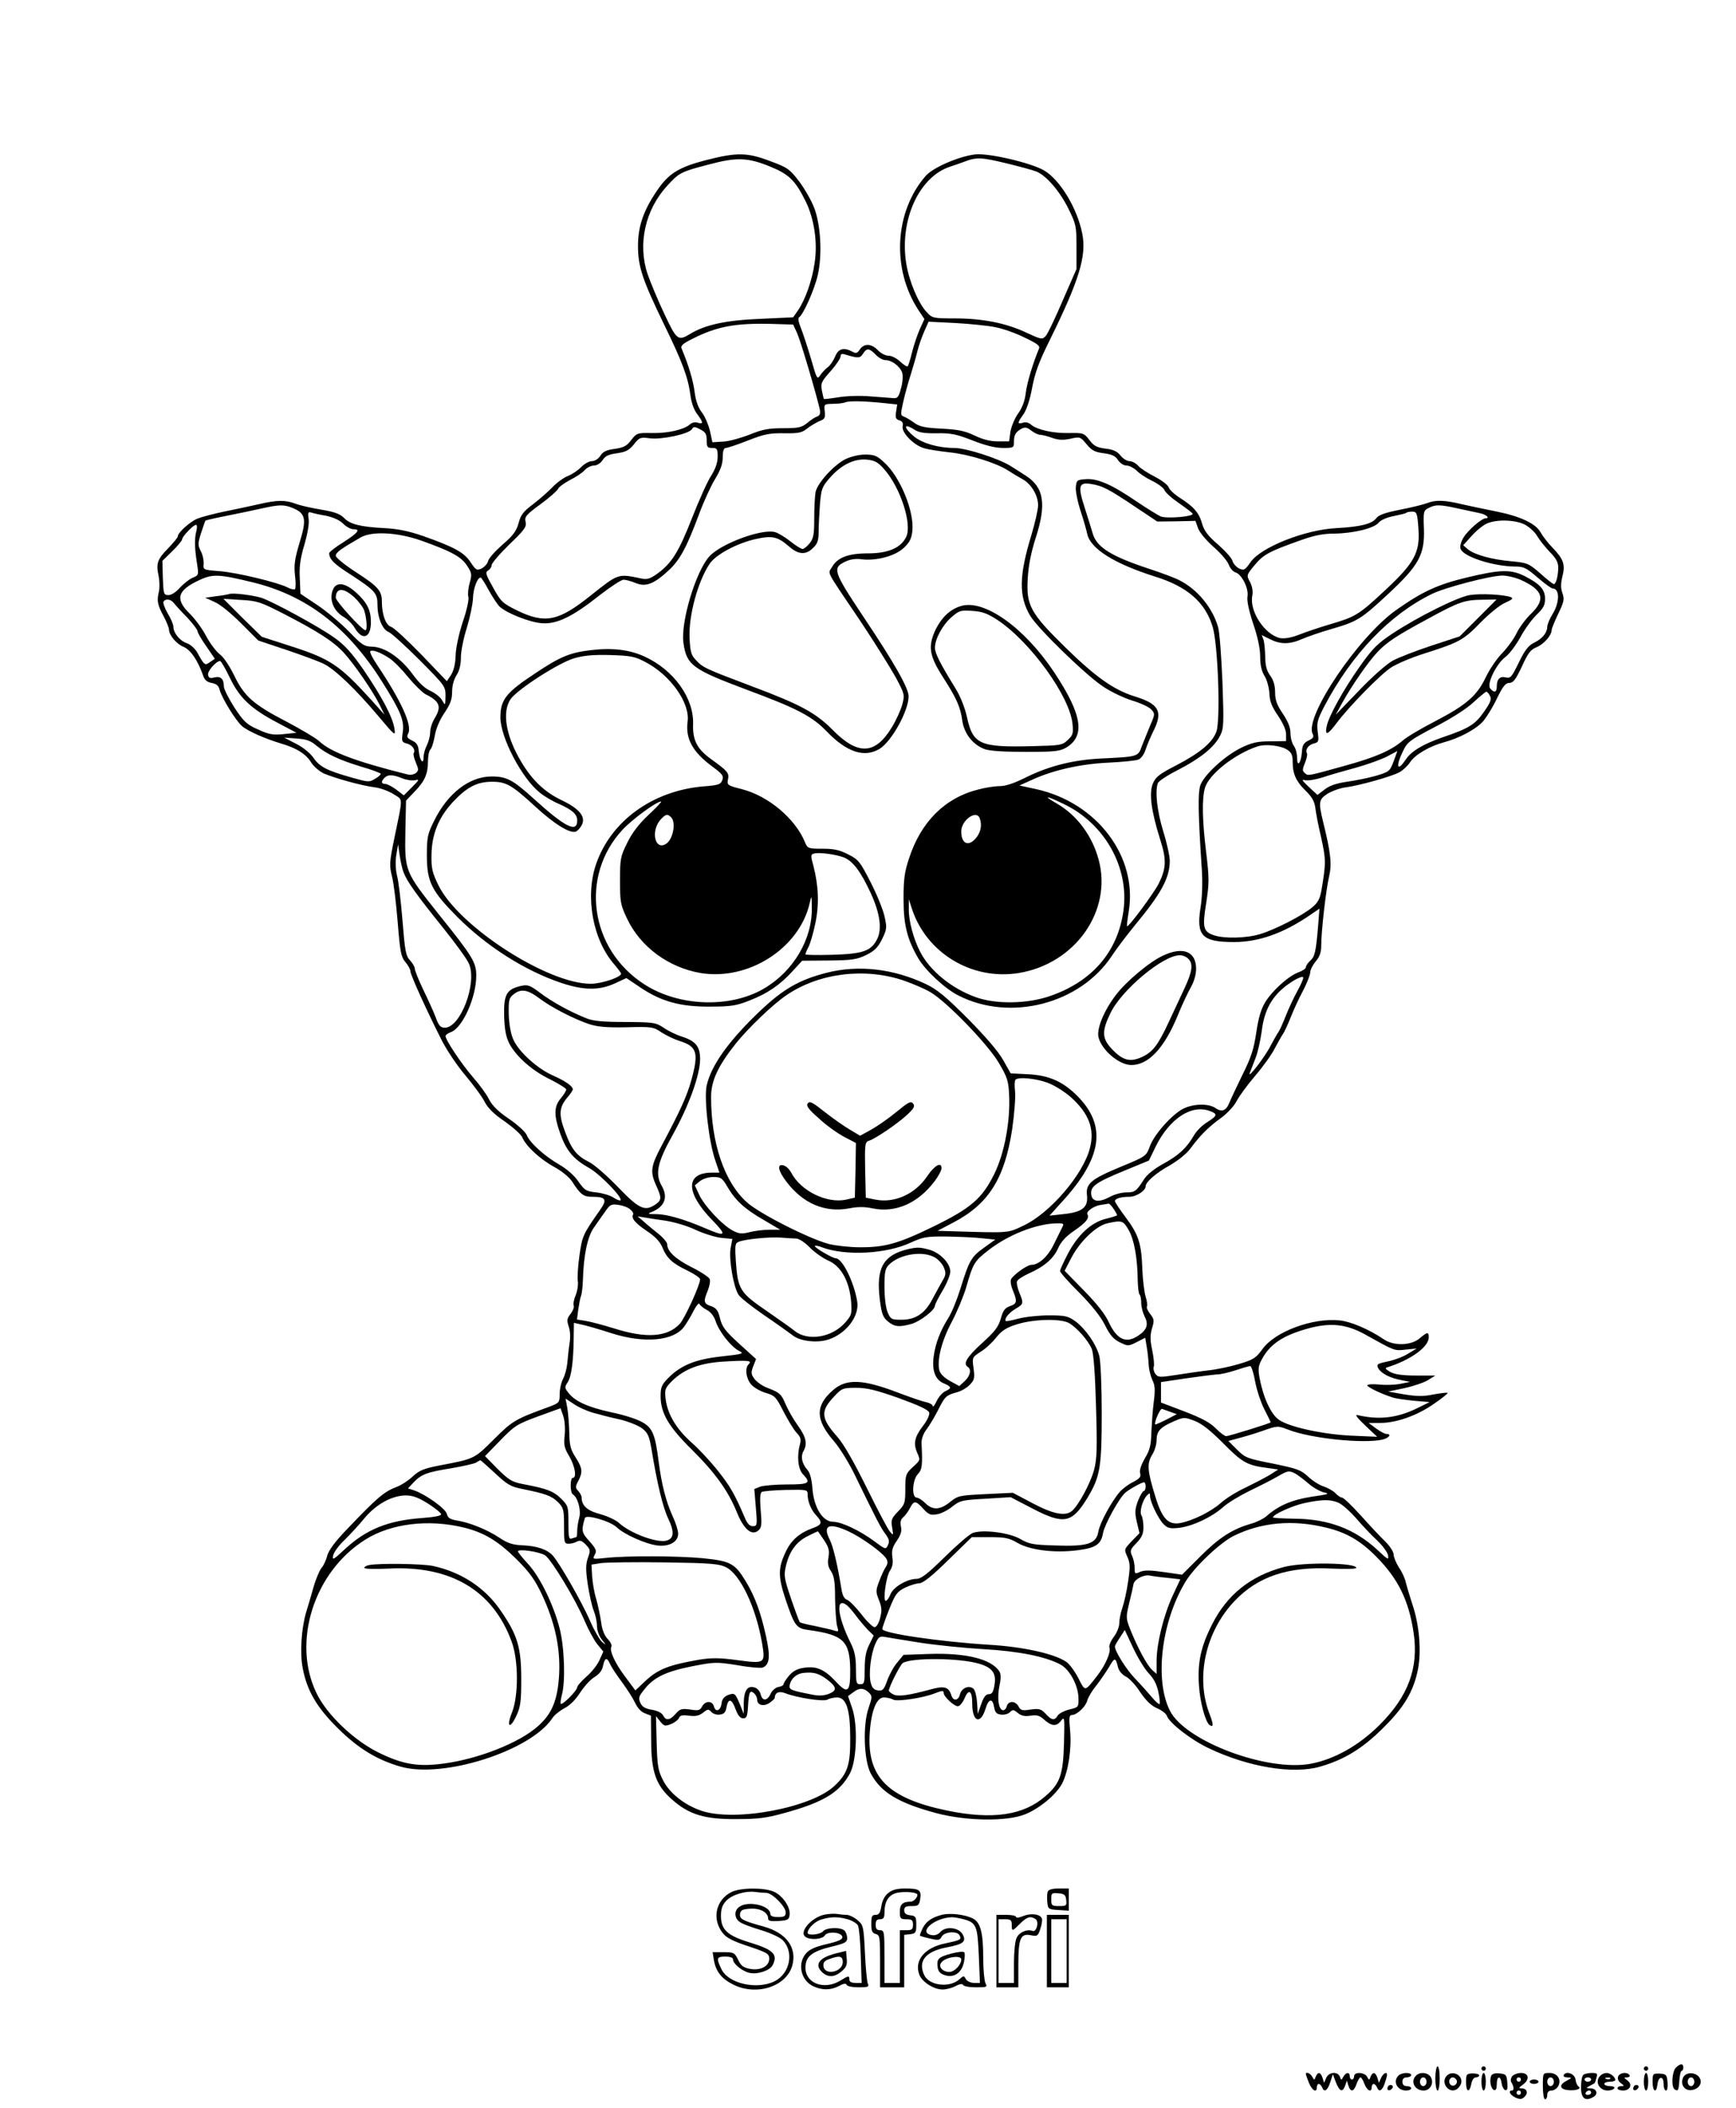 <?xml version="1.0" standalone="no"?>
<!DOCTYPE svg PUBLIC "-//W3C//DTD SVG 20010904//EN"
 "http://www.w3.org/TR/2001/REC-SVG-20010904/DTD/svg10.dtd">
<svg version="1.0" xmlns="http://www.w3.org/2000/svg"
 width="791pt" height="960pt" viewBox="0 0 791 960"
 preserveAspectRatio="xMidYMid meet">

<g transform="translate(0,960) scale(0.1,-0.1)"
fill="#000000" stroke="none">
<path d="M3218 8871 c-128 -33 -173 -62 -227 -143 -60 -89 -84 -160 -84 -248
0 -94 20 -154 120 -360 84 -172 108 -239 119 -320 4 -33 16 -67 31 -86 28 -38
29 -47 2 -39 -12 4 -27 1 -37 -9 -27 -23 -101 -40 -174 -38 -64 1 -67 0 -92
-32 -20 -27 -34 -34 -74 -40 -38 -5 -54 -12 -66 -31 -10 -15 -26 -25 -39 -25
-13 0 -34 -12 -48 -26 -13 -14 -40 -33 -60 -41 -21 -8 -52 -31 -71 -51 -19
-20 -59 -55 -89 -78 -44 -33 -56 -48 -66 -86 -10 -36 -24 -56 -73 -98 -33 -29
-63 -62 -66 -75 -3 -12 -16 -27 -30 -34 -22 -10 -26 -7 -50 29 -29 44 -74 69
-219 120 -65 22 -113 32 -175 35 -110 6 -156 18 -183 47 -17 17 -42 27 -102
37 -44 7 -97 19 -118 27 -48 18 -86 17 -167 -2 -36 -8 -105 -23 -155 -33 -49
-10 -106 -25 -126 -33 -35 -15 -89 -64 -89 -81 0 -5 -20 -29 -44 -54 -49 -50
-56 -69 -43 -127 4 -22 5 -53 1 -70 -10 -42 -7 -60 22 -113 13 -25 24 -52 24
-60 0 -25 34 -66 67 -79 32 -14 64 -61 88 -129 7 -22 18 -31 39 -35 22 -4 32
-12 37 -32 10 -37 72 -138 101 -164 26 -23 105 -58 182 -81 68 -20 111 -47
135 -87 12 -18 38 -40 58 -49 53 -22 168 -54 228 -62 28 -3 67 -18 89 -32 43
-28 43 -6 2 -204 -22 -107 -22 -121 -10 -170 8 -29 19 -123 26 -208 11 -136
15 -158 35 -182 13 -15 23 -34 23 -42 0 -16 75 -181 143 -315 23 -45 72 -118
109 -161 36 -43 76 -97 87 -120 15 -28 43 -56 91 -88 38 -27 74 -59 80 -73 17
-40 81 -99 145 -134 35 -19 69 -47 82 -67 38 -59 51 -69 91 -69 63 0 70 -12
36 -60 -79 -113 -81 -118 -94 -209 -7 -49 -10 -102 -7 -117 2 -15 -2 -43 -10
-62 -8 -19 -12 -40 -9 -48 3 -7 -4 -24 -14 -37 -17 -21 -18 -30 -9 -57 7 -19
9 -50 4 -78 -4 -26 -8 -65 -10 -88 -2 -23 -10 -55 -19 -72 -9 -17 -16 -49 -16
-71 0 -38 -2 -40 -47 -57 -156 -57 -167 -63 -253 -149 -92 -91 -87 -88 -255
-120 -65 -13 -86 -22 -115 -49 -19 -18 -51 -39 -70 -46 -60 -23 -88 -46 -231
-196 -52 -54 -80 -92 -88 -118 -5 -21 -17 -46 -26 -56 -8 -9 -25 -48 -36 -86
-11 -38 -26 -91 -35 -119 -21 -74 -28 -182 -15 -250 19 -103 64 -180 160 -275
93 -92 178 -144 286 -175 194 -56 594 72 692 221 9 14 34 34 55 45 24 12 51
39 72 72 19 29 48 60 65 70 20 12 34 29 38 48 8 40 18 44 32 13 6 -15 31 -52
54 -83 23 -31 50 -73 60 -94 11 -24 28 -43 45 -49 l28 -11 1 -111 c0 -143 21
-205 93 -269 78 -70 149 -92 295 -91 98 0 138 5 220 28 176 48 252 94 298 181
31 59 36 219 10 296 l-19 55 23 17 c28 22 48 21 71 0 17 -17 17 -20 -1 -73
-26 -76 -21 -236 10 -295 46 -87 125 -135 300 -182 136 -36 320 -39 404 -5 67
27 142 90 169 141 28 56 43 156 36 239 -6 58 -4 72 7 72 24 0 64 38 71 66 4
15 22 45 41 68 18 23 44 61 58 84 26 46 30 45 41 0 4 -16 18 -34 36 -43 16 -8
46 -40 66 -72 27 -39 50 -61 76 -72 21 -9 40 -24 44 -33 10 -33 108 -109 189
-148 181 -87 387 -121 510 -85 109 31 194 83 286 175 97 95 140 168 160 269
16 83 6 202 -25 293 -13 40 -27 87 -31 103 -3 17 -17 47 -31 67 -13 21 -24 47
-24 59 0 12 -17 38 -37 58 -21 20 -71 73 -112 119 -41 45 -79 82 -86 82 -6 0
-20 9 -30 20 -9 10 -34 24 -54 31 -20 6 -52 27 -71 45 -32 30 -49 36 -160 59
-117 23 -126 26 -164 64 l-39 39 44 12 c24 6 75 21 112 34 68 24 68 24 118 5
104 -40 340 -64 427 -45 31 7 45 26 19 26 -7 0 -28 11 -47 25 l-34 25 51 0
c74 0 167 32 245 86 38 26 67 49 64 51 -2 2 -31 -1 -64 -7 -47 -10 -76 -9
-133 0 l-74 13 76 16 c41 9 90 26 107 37 l32 20 -88 0 c-61 0 -96 5 -117 16
-21 12 -26 18 -15 21 108 34 190 93 190 137 0 26 -6 25 -42 -5 -39 -33 -118
-35 -163 -4 -66 45 -150 81 -201 86 -123 13 -295 -51 -352 -131 -29 -40 -41
-48 -105 -67 -40 -12 -101 -25 -137 -29 -36 -4 -103 -14 -149 -21 -77 -12 -84
-12 -97 5 -7 10 -10 24 -7 32 3 8 0 42 -7 75 -10 47 -10 68 -1 100 11 35 10
42 -8 65 -12 15 -18 30 -15 35 3 5 0 25 -6 44 -6 20 -13 75 -15 123 -4 118
-16 158 -75 237 -28 37 -50 71 -50 75 0 12 28 20 66 20 32 0 74 28 74 48 0 19
48 61 110 95 39 23 77 53 95 78 42 57 82 98 140 139 27 20 58 53 69 75 12 23
50 75 86 117 36 42 76 98 89 125 14 26 30 55 36 63 6 8 22 42 35 75 13 33 38
88 57 123 18 35 33 73 33 84 0 11 11 33 25 50 18 21 25 41 25 71 0 67 22 258
36 316 13 56 8 106 -28 251 -21 88 -19 99 20 125 21 13 60 27 87 30 63 9 203
48 241 68 16 9 38 29 49 46 22 34 89 73 152 90 75 20 152 62 183 99 16 20 45
67 62 104 26 53 38 68 55 68 18 0 29 15 57 74 28 62 40 78 68 89 33 14 68 54
68 78 0 7 14 40 30 74 26 54 29 66 19 94 -8 23 -8 43 0 76 14 54 5 79 -45 131
-21 21 -45 53 -54 69 -22 41 -93 74 -203 96 -51 10 -121 25 -157 33 -78 19
-119 20 -157 5 -15 -6 -71 -20 -123 -30 -70 -14 -99 -24 -110 -40 -20 -25 -71
-38 -180 -44 -144 -7 -345 -87 -392 -155 -25 -36 -30 -39 -52 -29 -13 7 -27
22 -30 34 -3 13 -33 46 -66 75 -45 39 -63 62 -72 93 -14 51 -37 78 -99 118
-27 17 -51 39 -54 50 -4 11 -32 32 -63 48 -31 16 -66 38 -76 50 -11 12 -28 21
-40 21 -11 0 -30 12 -41 26 -15 19 -33 27 -68 31 -39 5 -53 12 -73 39 -25 32
-28 33 -92 32 -73 -2 -147 15 -174 38 -10 10 -25 13 -37 9 -27 -8 -26 -1 2 38
14 20 30 66 40 122 13 69 32 120 82 220 132 268 167 381 146 482 -23 116 -102
245 -174 287 -61 35 -250 79 -312 73 -74 -8 -195 -60 -228 -99 -142 -164 -155
-425 -31 -612 l26 -39 -21 -46 c-11 -25 -27 -72 -35 -104 -8 -33 -17 -62 -20
-65 -4 -3 -19 7 -34 21 -16 15 -39 27 -53 27 -14 0 -36 11 -49 25 -29 31 -63
32 -82 4 -12 -18 -17 -20 -35 -10 -39 20 -63 14 -78 -23 -8 -19 -23 -41 -33
-48 -10 -7 -25 -23 -34 -36 -15 -22 -16 -19 -43 75 -16 54 -37 117 -46 140
-11 26 -14 45 -8 48 19 12 70 126 85 192 21 91 14 227 -16 306 -12 32 -43 86
-68 120 -44 57 -53 64 -132 93 -105 40 -152 41 -292 5z m292 -30 c84 -34 114
-63 160 -156 40 -80 56 -189 42 -281 -11 -79 -42 -167 -75 -216 l-23 -33 -149
-7 c-156 -6 -253 -27 -321 -69 -55 -33 -61 -28 -118 94 -29 61 -63 143 -76
181 -45 136 -10 292 91 401 54 59 62 63 189 96 127 34 178 32 280 -10z m1081
14 c57 -14 116 -30 131 -36 45 -18 107 -90 146 -169 35 -71 37 -79 37 -175 l0
-100 -63 -144 c-34 -80 -69 -153 -78 -162 -15 -16 -20 -15 -87 16 -93 44 -201
65 -327 65 -97 0 -102 1 -127 28 -39 41 -81 142 -94 223 -31 198 59 394 200
440 14 4 44 15 66 23 55 21 77 20 196 -9z m-56 -745 c33 -6 93 -27 133 -47 59
-28 72 -38 66 -51 -27 -65 -54 -153 -60 -200 -4 -37 -16 -69 -35 -95 -15 -21
-31 -59 -35 -83 l-6 -44 -52 0 c-34 0 -69 9 -106 27 -44 21 -75 27 -150 31
-77 4 -100 9 -125 27 -16 12 -38 25 -47 28 -15 5 -15 11 -2 69 8 35 23 90 34
123 10 33 24 80 30 105 6 25 20 65 31 90 l20 45 122 -6 c68 -4 150 -12 182
-19z m-903 -27 c16 -35 88 -279 103 -346 4 -21 1 -29 -12 -34 -10 -3 -31 -17
-46 -30 -25 -20 -40 -23 -109 -23 -65 0 -93 -5 -152 -29 -41 -16 -95 -31 -121
-32 l-49 -3 -11 51 c-7 29 -23 67 -37 85 -17 22 -28 53 -33 93 -6 50 -28 124
-59 197 -6 13 4 23 51 46 111 56 195 71 358 67 l99 -3 18 -39z m358 -98 c13
-14 33 -25 45 -25 28 0 64 -27 75 -55 5 -14 4 -41 -4 -71 -11 -43 -16 -49 -37
-47 -13 1 -60 5 -104 8 -45 4 -108 2 -144 -4 -36 -6 -66 -9 -67 -8 -1 1 -5 18
-9 38 -6 33 -3 41 39 88 25 28 46 59 46 68 0 11 6 14 23 8 57 -17 66 -17 79 4
17 27 29 26 58 -4z m42 -221 l56 -6 -5 -33 c-4 -27 -2 -34 15 -39 14 -5 18
-13 15 -27 -7 -27 49 -86 97 -100 19 -6 72 -14 117 -19 88 -9 213 -48 267 -83
18 -12 48 -30 65 -39 40 -22 71 -74 71 -119 0 -20 -14 -80 -30 -134 -57 -186
-59 -280 -6 -369 35 -59 259 -276 336 -325 35 -23 94 -51 131 -62 37 -11 75
-29 85 -40 17 -19 17 -22 -5 -72 -12 -29 -29 -71 -38 -94 -17 -49 -17 -49
-183 -57 -129 -6 -240 -34 -345 -86 -54 -27 -93 -40 -120 -40 -23 0 -68 -7
-100 -16 -150 -38 -259 -147 -313 -313 -21 -63 -25 -95 -25 -186 0 -118 17
-183 67 -269 33 -56 122 -139 184 -170 237 -120 554 -37 698 181 21 32 68 94
104 138 121 146 160 217 160 295 0 21 -13 81 -30 135 -28 92 -38 182 -24 219
3 9 46 37 94 61 102 53 163 103 189 154 17 33 18 52 11 246 -5 116 -13 228
-20 250 -26 89 -95 172 -177 213 -21 11 -83 34 -138 52 -170 56 -236 97 -255
157 -6 21 -23 75 -37 119 -33 101 -28 119 28 110 53 -8 82 -24 203 -105 l99
-66 87 1 87 2 12 -34 c7 -19 38 -56 71 -85 32 -28 63 -64 69 -81 6 -16 20 -32
31 -35 28 -8 61 -74 54 -110 -3 -18 6 -63 26 -123 21 -61 32 -115 32 -150 0
-38 6 -65 19 -87 12 -18 21 -54 23 -80 1 -37 11 -61 39 -102 23 -34 37 -65 37
-85 l0 -31 -73 -1 c-58 0 -83 -6 -131 -29 -76 -37 -171 -125 -187 -172 -11
-35 -10 -128 7 -382 4 -59 2 -126 -6 -176 -20 -127 8 -155 153 -155 112 0 225
40 345 122 l44 30 -6 -78 c-10 -119 -15 -140 -36 -159 -11 -10 -20 -23 -20
-30 0 -6 -15 -16 -34 -23 -46 -17 -121 -85 -153 -139 -18 -31 -30 -73 -39
-136 -11 -74 -23 -112 -63 -192 -27 -55 -54 -113 -60 -128 -14 -35 -34 -43
-63 -23 -31 22 -101 20 -147 -3 -52 -27 -133 -118 -152 -172 -16 -43 -17 -45
-129 -91 -140 -58 -164 -78 -157 -133 5 -54 -22 -75 -108 -84 l-63 -7 55 61
c186 202 207 348 72 484 -66 66 -129 94 -224 99 l-80 4 -35 62 c-22 39 -81
107 -160 187 -101 101 -138 132 -192 158 -148 70 -307 88 -452 51 -124 -32
-196 -73 -302 -173 -142 -135 -223 -247 -244 -340 -13 -59 10 -260 40 -344
l18 -53 -33 0 c-123 0 -122 -91 1 -217 68 -70 62 -77 -31 -37 -98 42 -174 64
-223 65 -41 0 -44 1 -22 10 59 24 75 67 45 119 -31 54 -20 106 49 230 74 132
126 275 126 347 0 58 -21 83 -85 103 -22 7 -58 24 -80 39 -38 25 -46 26 -175
27 -98 0 -146 4 -176 16 -72 28 -158 75 -212 116 -48 36 -57 39 -89 32 -65
-15 -78 -39 -76 -135 2 -63 8 -96 23 -126 31 -60 106 -126 188 -165 39 -20 72
-40 72 -46 0 -5 -11 -23 -25 -40 -32 -38 -32 -78 -1 -164 28 -76 59 -113 132
-154 49 -28 153 -135 141 -146 -3 -3 -18 3 -33 13 -15 10 -50 20 -78 23 -45 5
-52 9 -81 50 -18 27 -54 58 -86 76 -69 40 -135 100 -149 135 -6 15 -42 47 -81
74 -49 33 -76 60 -91 89 -11 23 -45 69 -75 103 -51 59 -123 167 -123 185 0 5
11 13 25 18 53 20 115 158 115 257 0 60 -16 87 -169 277 -156 196 -157 198
-154 376 l3 144 39 41 c46 47 61 80 61 139 0 23 5 47 11 53 7 7 15 34 20 62 5
31 21 70 43 103 28 41 36 63 36 98 0 28 8 56 20 75 13 20 20 47 20 81 0 28 12
88 27 135 14 46 27 107 28 134 1 44 20 95 35 95 3 0 20 -26 37 -58 18 -32 40
-66 50 -75 33 -30 137 -71 191 -75 68 -6 142 30 265 128 49 38 98 70 108 70
11 0 36 -7 55 -15 46 -19 83 -5 149 56 53 48 84 107 140 257 21 57 54 129 73
160 25 41 35 69 35 100 0 28 5 42 14 42 7 0 53 15 101 34 74 29 98 34 164 33
66 -1 81 2 105 21 15 12 41 27 56 34 25 9 28 15 25 44 -4 34 -3 34 37 35 22 0
48 3 57 7 18 7 84 6 180 -4z m-812 -169 c0 -31 3 -35 25 -35 22 0 25 -4 25
-40 0 -27 -10 -55 -30 -87 -17 -26 -55 -111 -86 -190 -61 -156 -93 -207 -157
-254 -33 -24 -48 -29 -72 -24 -111 23 -105 25 -235 -78 -146 -117 -207 -129
-336 -66 -64 32 -72 39 -107 103 -34 60 -37 70 -23 78 9 5 16 16 16 24 0 9 36
51 80 94 70 67 80 81 75 103 -6 23 1 32 68 81 41 30 77 62 80 70 3 8 28 26 54
40 26 13 57 33 67 45 11 12 30 21 42 21 14 0 30 10 40 25 12 19 28 26 66 31
40 6 54 13 76 40 25 32 30 34 73 28 54 -7 180 20 192 42 7 12 12 12 37 -1 25
-13 30 -22 30 -50z m947 48 c20 -13 46 -17 102 -16 64 1 89 -4 163 -33 58 -23
104 -34 138 -34 48 0 50 1 50 28 0 32 8 45 35 60 16 8 25 6 44 -9 13 -10 31
-19 40 -19 9 0 33 -6 55 -14 28 -10 50 -11 83 -4 44 10 46 9 74 -25 23 -28 38
-36 78 -41 37 -5 53 -12 65 -31 10 -15 26 -25 39 -25 13 0 33 -11 46 -23 12
-13 44 -34 71 -47 27 -13 52 -32 56 -42 3 -10 32 -36 64 -58 32 -22 61 -44 64
-49 8 -13 -115 -24 -145 -13 -13 6 -62 36 -108 67 -114 78 -180 107 -233 103
-41 -3 -43 -5 -46 -36 -2 -18 8 -67 22 -110 14 -42 27 -89 30 -104 15 -67 123
-135 310 -194 145 -45 227 -116 261 -227 25 -79 37 -429 17 -480 -19 -50 -76
-97 -184 -153 -76 -39 -92 -52 -105 -82 -18 -44 -8 -124 33 -254 30 -93 28
-132 -6 -201 -22 -44 -139 -202 -145 -195 -1 2 2 32 8 67 41 250 -144 495
-420 557 l-78 17 60 27 c94 43 218 71 345 77 63 3 125 9 137 14 12 5 26 23 33
46 7 21 23 59 36 85 44 88 25 123 -87 157 -95 30 -177 88 -316 224 -159 156
-178 191 -170 315 3 57 16 120 36 182 50 155 38 232 -47 285 -17 11 -48 31
-69 44 -56 34 -201 81 -255 81 -72 0 -144 21 -183 52 -50 42 -49 64 2 31z
m-2832 -357 c58 -24 63 -51 30 -157 -22 -74 -26 -101 -21 -148 4 -31 4 -60 0
-64 -4 -3 -19 0 -34 8 -45 23 -231 68 -310 74 -74 6 -75 6 -72 33 1 15 -4 41
-13 58 -14 27 -14 35 1 82 10 29 18 55 20 57 2 2 45 12 96 22 51 10 122 25
158 33 85 19 104 19 145 2z m5310 -2 c39 -8 82 -18 98 -21 27 -5 48 -23 27
-23 -18 0 -80 -53 -101 -87 -12 -19 -18 -41 -14 -52 11 -36 151 -81 251 -81
37 0 50 -7 100 -50 31 -27 63 -50 69 -50 32 0 32 -63 0 -115 -14 -22 -25 -49
-25 -60 -1 -28 -23 -54 -62 -73 -25 -13 -41 -34 -68 -90 -32 -65 -37 -72 -59
-67 -27 7 -41 -8 -41 -42 0 -26 -12 -30 -30 -8 -17 20 28 112 69 143 17 12 47
52 68 89 20 38 54 84 75 104 30 29 38 43 38 72 0 42 -22 67 -92 103 -63 32
-111 31 -265 -6 -133 -32 -202 -64 -320 -147 -174 -122 -421 -489 -382 -565 7
-13 3 -20 -18 -30 -23 -11 -29 -21 -31 -53 -4 -52 -22 -71 -22 -25 0 19 -7 44
-15 54 -8 11 -15 37 -15 57 0 26 -11 53 -35 89 -27 40 -35 62 -35 97 0 30 -7
55 -22 76 -17 23 -23 47 -23 87 -1 30 -4 65 -8 77 l-8 21 38 -19 c48 -24 89
-24 146 1 25 11 84 31 132 45 120 35 135 44 259 159 141 131 168 180 164 298
-3 79 -2 83 22 95 32 16 49 16 135 -3z m-5158 -33 c32 -7 61 -20 77 -36 14
-14 34 -25 46 -25 34 0 23 -15 -45 -59 -36 -22 -65 -45 -65 -50 0 -27 21 -49
97 -97 113 -74 123 -85 123 -139 0 -58 23 -113 51 -123 12 -5 75 -62 140 -127
117 -118 119 -120 119 -165 -1 -44 -1 -44 -15 -20 -7 14 -31 33 -52 43 -26 11
-54 37 -83 77 -54 74 -127 124 -184 125 -37 1 -47 8 -106 69 -36 37 -100 91
-143 120 l-78 52 -3 70 c-3 52 2 90 21 154 15 52 23 98 19 118 -4 28 -2 32 12
28 9 -3 40 -10 69 -15z m4976 -58 c8 -109 -18 -157 -155 -284 -117 -109 -132
-118 -248 -152 -47 -14 -110 -35 -140 -47 -36 -14 -65 -19 -86 -16 -70 14
-142 122 -128 193 4 19 0 42 -10 62 -17 31 -17 32 21 78 40 48 66 62 210 113
61 22 103 30 151 30 88 1 183 24 204 50 10 12 37 24 69 30 29 6 55 12 57 15 3
3 15 5 27 5 20 0 23 -6 28 -77z m485 18 c20 -11 46 -34 56 -52 10 -17 36 -50
57 -72 29 -29 39 -48 39 -71 0 -38 -10 -76 -20 -76 -4 0 -32 22 -62 49 -53 46
-59 48 -131 55 -90 8 -166 29 -198 54 l-22 19 39 43 c21 24 53 49 69 56 45 20
130 17 173 -5z m-6053 -28 c-9 -35 -9 -73 2 -145 9 -57 9 -57 -19 -69 -15 -6
-41 -27 -58 -45 -17 -20 -39 -34 -52 -34 -22 0 -23 4 -26 78 l-2 78 45 44 c25
24 45 49 45 54 0 13 51 66 63 66 5 0 6 -12 2 -27z m1022 -44 c138 -49 185 -74
211 -115 22 -33 23 -40 12 -79 -7 -24 -9 -52 -6 -62 4 -11 -7 -62 -25 -114
-18 -55 -32 -119 -33 -154 -1 -39 -9 -70 -21 -89 l-19 -28 -115 120 c-64 66
-126 123 -138 127 -25 7 -43 56 -43 115 0 50 -17 69 -119 135 -51 33 -91 66
-91 74 0 15 22 31 114 84 52 29 166 23 273 -14z m-769 -190 c249 -60 436 -204
594 -455 85 -135 101 -176 93 -230 -6 -40 -4 -44 19 -50 24 -6 41 -29 31 -44
-3 -4 2 -24 10 -43 13 -31 13 -36 0 -47 -8 -7 -25 -10 -37 -7 -236 59 -351
102 -404 152 -15 14 -81 53 -147 88 -153 79 -194 116 -240 211 -21 43 -48 84
-66 97 -16 12 -44 49 -62 83 -18 34 -52 80 -76 103 -67 66 -54 106 47 152 60
28 89 26 238 -10z m5782 10 c101 -46 114 -88 47 -153 -24 -23 -53 -62 -66 -88
-12 -26 -42 -67 -66 -92 -24 -24 -58 -74 -75 -110 -40 -84 -89 -127 -232 -201
-62 -32 -128 -71 -146 -87 -52 -45 -123 -76 -260 -114 -177 -49 -171 -48 -186
-35 -13 11 -12 17 0 47 8 19 12 39 9 44 -9 15 6 38 31 44 23 6 24 10 18 54 -5
41 -1 55 31 117 125 237 297 416 489 510 61 30 265 83 321 84 22 0 60 -9 85
-20z m-6138 -105 c7 -9 34 -39 61 -66 26 -28 47 -56 47 -62 0 -7 18 -38 40
-69 l39 -57 -22 -15 c-24 -17 -25 -16 -59 45 -10 17 -31 36 -47 41 -32 11 -61
47 -61 75 0 10 -11 37 -26 61 -14 24 -22 48 -19 53 9 15 33 12 47 -6z m980
-250 c21 -13 60 -53 88 -88 29 -35 64 -69 78 -77 67 -33 75 -57 42 -111 -11
-18 -20 -46 -20 -63 0 -16 -7 -43 -15 -59 -8 -15 -15 -40 -15 -54 0 -38 -18
-15 -22 28 -2 27 -10 38 -31 48 -22 11 -25 16 -17 32 19 36 -31 147 -141 311
-21 31 -35 59 -32 63 9 9 43 -3 85 -30z m-725 -90 c44 -92 97 -142 217 -205
l87 -46 -58 -6 c-49 -5 -67 -2 -117 21 -52 23 -65 35 -108 100 -26 41 -48 84
-48 96 0 34 -14 48 -43 41 -20 -5 -26 -3 -29 12 -3 17 36 62 55 63 4 0 24 -34
44 -76z m5742 -83 c8 -15 3 -29 -27 -72 -40 -58 -69 -76 -187 -116 -90 -31
-145 -64 -170 -102 -39 -59 -47 -32 -12 39 20 42 32 50 146 110 74 38 146 84
175 112 28 26 54 47 58 48 4 0 12 -8 17 -19z m-5349 -225 c48 -40 104 -66 205
-97 50 -14 90 -30 90 -33 0 -4 -12 -15 -27 -23 -25 -16 -31 -15 -105 6 -113
32 -145 48 -174 89 -15 22 -48 49 -80 65 l-54 28 56 -4 c44 -3 64 -10 89 -31z
m4425 -20 c20 -13 25 -25 25 -56 0 -55 16 -89 60 -132 27 -26 39 -47 43 -75 2
-21 14 -83 27 -138 22 -100 22 -116 1 -240 -7 -38 -16 -56 -42 -77 -45 -38
-171 -102 -238 -122 -63 -19 -164 -21 -210 -5 -49 17 -53 35 -35 147 14 91 14
112 0 229 -18 148 -20 243 -6 294 17 62 136 156 240 190 36 12 106 4 135 -15z
m485 -53 c-17 -45 -20 -48 -81 -66 -35 -10 -95 -22 -132 -27 -47 -7 -78 -17
-101 -35 l-33 -25 -39 36 c-32 30 -35 36 -17 31 13 -3 49 3 80 13 32 11 100
30 151 44 51 14 114 37 140 50 26 14 48 25 49 26 0 0 -7 -21 -17 -47z m-4518
-77 c19 -8 46 -12 59 -9 21 5 20 2 -14 -32 l-37 -37 -34 26 c-19 14 -42 26
-50 26 -19 0 -21 11 -4 28 16 16 38 15 80 -2z m3014 -117 c188 -89 300 -290
273 -486 -26 -188 -143 -323 -335 -389 -104 -36 -247 -38 -338 -5 -111 40
-210 121 -254 208 -30 58 -52 141 -51 192 l0 46 13 -40 c65 -204 274 -331 488
-296 257 42 427 283 364 516 -29 109 -99 203 -191 256 -66 38 -49 37 31 -2z
m-382 -65 c11 -30 6 -61 -15 -88 -35 -44 -69 -30 -69 28 0 51 69 100 84 60z
m-2625 -247 c16 -42 62 -106 179 -251 57 -71 111 -145 119 -165 38 -89 -39
-291 -110 -291 -20 0 -28 9 -42 48 -10 26 -36 83 -57 126 -21 44 -38 87 -38
95 0 8 -10 25 -22 38 -19 20 -23 43 -34 180 -7 87 -18 180 -25 206 -7 29 -8
66 -3 95 l8 47 7 -50 c4 -27 12 -63 18 -78z m2275 -491 c44 -15 100 -39 125
-54 74 -43 261 -236 312 -322 39 -66 44 -82 47 -146 6 -119 -21 -266 -68 -361
-55 -111 -106 -155 -276 -238 -160 -78 -220 -95 -334 -95 -47 0 -111 7 -143
15 -89 23 -318 139 -374 190 -102 91 -163 270 -163 479 0 74 31 141 112 243
55 69 172 182 233 222 147 100 354 125 529 67z m1798 -48 c-16 -29 -40 -80
-53 -113 -13 -33 -28 -67 -34 -75 -6 -8 -22 -37 -36 -63 -25 -50 -108 -157
-94 -122 4 11 16 41 26 67 10 25 22 80 28 122 13 109 56 176 148 232 21 12 39
19 41 13 2 -5 -10 -32 -26 -61z m-3455 -34 c54 -41 157 -94 228 -118 38 -12
81 -16 170 -14 115 3 122 2 160 -24 22 -14 58 -31 80 -38 81 -25 90 -53 55
-179 -21 -75 -50 -138 -133 -294 -52 -97 -56 -122 -27 -186 25 -55 25 -66 -2
-85 -49 -34 -75 -23 -172 78 -50 52 -109 103 -131 114 -57 28 -81 58 -110 137
-30 79 -28 112 10 157 14 16 25 33 25 37 0 15 -35 39 -92 64 -70 31 -155 108
-179 163 -12 26 -19 69 -21 114 -1 65 1 75 21 91 34 28 65 23 118 -17z m2317
-385 c30 -11 78 -41 106 -66 82 -74 109 -145 86 -232 -31 -120 -181 -295 -302
-352 -74 -35 -60 -34 -325 -26 l-67 2 76 40 c158 84 230 200 264 423 10 70 16
148 13 173 -3 25 -2 48 2 52 13 14 94 6 147 -14z m740 -129 c35 -13 33 -21
-13 -50 -22 -13 -49 -40 -60 -59 -35 -60 -69 -91 -139 -130 -41 -22 -75 -49
-89 -71 -36 -56 -42 -60 -81 -60 -21 0 -55 -9 -76 -21 -49 -26 -80 -22 -84 12
-4 36 20 54 149 107 l114 47 30 62 c63 129 165 196 249 163z m-2200 -344 c37
-63 78 -101 165 -151 l76 -45 -48 0 c-27 0 -68 -5 -91 -11 -36 -9 -49 -8 -77
7 -47 24 -132 115 -154 165 l-19 41 23 19 c14 11 39 19 61 19 34 0 41 -4 64
-44z m-442 -104 c10 -8 15 -18 13 -22 -10 -17 8 -39 61 -75 38 -25 60 -48 71
-73 21 -52 45 -74 113 -107 33 -16 60 -34 60 -41 0 -25 -70 -178 -92 -202 -56
-61 -153 -68 -298 -22 -52 16 -112 32 -133 35 l-38 6 6 47 c4 26 9 54 13 62 3
8 7 40 8 70 3 114 21 200 51 241 15 22 39 55 52 74 21 30 27 33 60 28 20 -3
44 -12 53 -21z m2202 3 c9 -13 16 -26 16 -29 0 -2 -22 -9 -50 -16 -67 -16
-128 -72 -174 -159 -20 -38 -36 -74 -36 -79 0 -6 39 -51 88 -99 57 -58 98
-109 117 -148 23 -46 39 -64 68 -78 37 -18 38 -18 76 1 l39 20 7 -41 c4 -23 8
-60 9 -82 1 -22 9 -53 17 -70 12 -24 13 -44 6 -100 -5 -38 -9 -101 -11 -140
-1 -56 -7 -79 -30 -117 -17 -30 -25 -55 -21 -67 5 -16 -2 -24 -32 -40 -21 -10
-47 -30 -59 -43 -37 -41 -92 -142 -99 -181 -9 -57 -47 -70 -195 -65 -102 3
-120 6 -160 29 -51 30 -172 45 -218 28 -15 -6 -72 -55 -128 -110 -77 -76 -107
-99 -128 -99 -43 0 -107 -38 -119 -71 -6 -16 -16 -29 -21 -29 -14 0 1 109 19
137 12 18 15 37 11 62 -4 29 0 45 20 74 19 28 24 45 19 66 -4 19 -1 32 10 41
9 8 23 26 31 42 18 36 27 35 61 -3 24 -26 33 -30 61 -25 18 2 50 18 71 35 35
28 45 30 152 36 l114 7 100 -52 c143 -74 179 -67 250 49 58 97 65 139 65 385
0 125 -5 238 -11 261 -14 54 -63 124 -109 158 -34 24 -46 27 -122 27 -45 0
-108 -7 -138 -15 -30 -8 -56 -13 -57 -11 -9 9 13 37 43 55 39 23 39 25 18 76
-8 21 -13 43 -10 50 3 8 26 23 52 35 71 31 114 68 135 115 13 30 35 54 73 80
53 36 71 58 61 75 -8 12 28 38 60 43 17 2 33 5 36 6 4 0 14 -10 23 -24z
m-2041 -54 c38 -6 98 -23 135 -41 37 -17 90 -34 118 -37 l51 -5 -8 -42 c-9
-48 13 -177 36 -212 8 -13 61 -55 118 -94 56 -38 114 -80 129 -91 33 -27 112
-36 163 -19 81 27 141 106 131 172 -14 89 -68 198 -98 198 -15 0 -101 51 -95
56 2 3 17 0 32 -6 106 -40 293 -31 404 21 58 26 72 29 165 28 55 -1 128 -4
161 -8 l60 -6 -53 -38 c-57 -41 -66 -57 -107 -189 -15 -48 -39 -107 -54 -130
-37 -59 -59 -116 -67 -177 -8 -64 8 -105 47 -121 35 -15 36 -22 7 -35 -13 -6
-31 -26 -40 -45 -9 -19 -17 -30 -18 -23 0 6 -15 15 -32 18 -18 4 -73 23 -123
42 -165 63 -238 66 -300 12 -81 -71 -80 -134 4 -231 27 -31 70 -101 96 -155
96 -197 117 -239 139 -268 17 -23 20 -35 12 -51 -10 -21 -11 -21 -63 18 -67
49 -149 88 -188 88 -47 1 -86 65 -93 149 -3 43 -11 73 -22 86 -26 29 -33 61
-19 87 19 33 12 64 -26 117 -19 26 -43 68 -54 93 -21 50 -27 56 -85 78 -21 8
-47 26 -58 40 -16 22 -17 29 -6 58 l13 33 -76 69 c-64 58 -78 77 -88 115 -9
38 -17 48 -41 57 -34 11 -36 21 -15 71 8 20 12 43 9 52 -4 9 -41 34 -84 55
-73 37 -110 72 -110 104 0 8 -18 30 -41 48 -22 18 -53 43 -67 56 l-27 23 30
-5 c17 -3 61 -10 98 -15z m2110 -43 c25 -44 40 -127 41 -230 1 -31 4 -60 9
-64 4 -4 7 -21 7 -38 0 -17 7 -44 15 -60 19 -36 12 -60 -25 -86 -57 -40 -99
-23 -137 57 -17 38 -56 87 -114 146 l-88 90 29 56 c38 75 113 148 165 160 67
15 73 13 98 -31z m-302 15 c-5 -10 -22 -44 -38 -77 -27 -57 -69 -96 -104 -96
-18 0 -80 -44 -92 -65 -4 -8 -1 -30 8 -51 21 -51 19 -61 -13 -72 -23 -8 -32
-20 -42 -57 -11 -38 -27 -59 -87 -113 -69 -63 -86 -93 -63 -107 17 -11 11 -41
-14 -64 l-25 -23 -42 23 c-27 15 -45 33 -49 49 -11 47 10 132 55 217 25 47 54
117 66 156 33 115 38 123 102 173 89 70 218 121 310 123 32 1 36 -1 28 -16z
m-1215 -53 c14 0 39 -16 63 -40 22 -23 61 -50 86 -61 57 -25 95 -93 103 -185
4 -57 3 -63 -27 -97 -60 -68 -170 -86 -230 -38 -14 12 -73 53 -129 92 -120 82
-130 98 -139 223 -5 75 -4 84 13 91 28 12 142 23 193 19 24 -2 54 -4 67 -4z
m-406 -325 c18 -9 33 -28 41 -52 15 -46 68 -114 105 -134 26 -13 22 -15 -78
-26 -118 -13 -184 -39 -243 -98 -30 -31 -35 -42 -35 -83 0 -77 37 -140 143
-244 106 -105 166 -189 205 -286 31 -76 67 -107 97 -82 15 12 17 26 11 92 -4
52 -3 79 5 84 6 3 56 8 110 9 97 2 99 1 99 -21 0 -32 16 -71 40 -96 29 -31 25
-42 -17 -57 -57 -20 -96 -53 -120 -102 -38 -77 -39 -116 -4 -221 41 -122 49
-134 106 -141 158 -22 187 -50 189 -179 1 -105 -11 -115 -66 -55 -52 55 -88
71 -145 62 -30 -4 -50 -15 -68 -36 -14 -17 -25 -34 -25 -39 0 -5 -10 -10 -22
-12 -13 -2 -29 -15 -36 -30 -16 -35 -38 -36 -46 -4 -3 14 -15 28 -27 31 -32
11 -49 -12 -50 -69 l0 -51 -17 42 c-22 53 -24 55 -55 44 -17 -7 -27 -19 -29
-37 -4 -34 -27 -44 -35 -15 -7 27 -39 27 -54 0 -9 -18 -17 -20 -54 -14 -39 5
-47 3 -66 -19 -27 -31 -45 -33 -58 -7 -6 11 -26 21 -51 25 -30 5 -44 13 -52
31 -10 22 -8 30 19 63 43 54 97 80 217 104 103 20 109 20 206 5 54 -10 106
-14 115 -11 32 13 36 50 15 144 -24 109 -50 179 -92 249 -50 82 -69 92 -195
105 -116 11 -351 12 -446 1 -57 -6 -58 -6 -47 15 10 18 6 27 -24 61 -36 39
-38 49 -21 106 6 18 115 -14 145 -42 34 -33 134 -77 186 -83 55 -6 94 17 94
54 0 14 -11 49 -25 79 -31 68 -51 148 -64 250 -16 126 -28 155 -81 182 -25 13
-86 32 -137 42 -104 23 -162 49 -192 87 -19 24 -19 27 -4 50 17 26 26 96 27
204 l1 66 40 -9 c22 -5 81 -22 130 -38 150 -48 284 -36 332 29 11 15 31 48 43
72 13 25 25 39 27 32 3 -7 18 -19 33 -27z m1649 -59 c35 -19 90 -80 106 -120
8 -20 15 -115 19 -261 6 -193 4 -240 -9 -289 -16 -60 -71 -162 -101 -187 -30
-25 -86 -14 -180 36 l-89 47 -124 -6 c-120 -6 -126 -7 -162 -36 -46 -37 -80
-38 -113 -5 -14 14 -32 25 -39 25 -24 0 -20 80 5 107 20 21 22 40 17 139 -1
20 7 44 23 65 14 19 38 59 53 89 31 62 36 66 86 80 19 5 46 21 58 34 21 22 23
31 17 75 -7 50 -6 50 32 75 22 13 54 43 71 65 26 32 46 45 94 60 75 24 196 27
236 7z m1351 -53 c137 -76 132 -75 185 -69 l50 5 -40 -24 c-22 -14 -63 -29
-92 -35 -48 -10 -52 -13 -43 -31 13 -23 52 -44 105 -54 l40 -8 -45 -9 c-25 -5
-69 -6 -97 -3 -29 3 -53 1 -53 -4 0 -8 69 -41 119 -56 13 -4 56 -10 94 -14
l71 -6 -57 -28 c-92 -45 -175 -54 -272 -31 -13 3 0 -14 35 -47 l55 -52 -115 5
c-132 6 -284 39 -332 72 -36 24 -71 99 -88 187 -8 40 -7 57 6 82 38 75 97 115
217 148 101 27 172 19 257 -28z m-2809 -136 c-18 -18 -12 -64 12 -92 12 -14
42 -31 66 -38 41 -12 47 -18 81 -85 21 -40 47 -84 60 -97 18 -19 21 -30 15
-52 -15 -54 -9 -113 14 -137 38 -40 28 -46 -73 -46 -52 0 -107 -5 -122 -10
l-27 -11 7 -84 c7 -81 6 -85 -14 -85 -14 0 -25 11 -36 38 -47 109 -67 144
-122 213 -33 42 -87 100 -120 129 -70 62 -110 129 -119 198 -5 45 -3 50 28 82
58 57 130 84 244 90 107 6 123 4 106 -13z m2308 -78 c7 -38 26 -96 42 -127 16
-31 29 -58 29 -59 0 -4 -190 -63 -203 -63 -7 0 -28 16 -47 35 -25 26 -64 47
-142 77 l-108 41 0 47 0 46 113 17 c62 9 126 17 142 18 17 0 55 9 85 19 30 10
60 19 66 19 6 1 16 -31 23 -70z m-1623 -76 c93 -34 134 -53 138 -66 2 -10 -9
-36 -29 -61 -37 -49 -44 -78 -27 -119 16 -37 17 -35 -20 -69 -31 -29 -33 -35
-33 -99 0 -63 -2 -70 -33 -102 -30 -31 -33 -39 -27 -73 6 -37 6 -38 -10 -19
-10 11 -57 101 -106 200 -58 117 -104 198 -133 231 -77 87 -79 118 -13 187 33
35 38 37 98 37 50 0 90 -10 195 -47z m-1392 -67 c28 -8 82 -22 120 -30 38 -9
83 -27 101 -40 27 -21 33 -34 44 -98 25 -152 51 -262 76 -314 29 -61 26 -91
-9 -100 -45 -11 -165 34 -216 81 -14 13 -53 31 -86 40 -60 16 -84 39 -84 77 0
6 -7 19 -15 28 -14 15 -14 20 0 46 21 41 19 58 -12 107 -23 35 -28 54 -29 112
-1 39 -5 89 -9 113 l-8 43 38 -25 c20 -14 60 -32 89 -40z m-131 -101 c-5 -44
-2 -59 21 -97 26 -45 35 -98 16 -98 -13 0 -13 -67 0 -75 23 -14 39 -74 29
-107 -5 -18 -9 -45 -9 -60 0 -16 -2 -28 -4 -28 -2 0 -11 -3 -20 -6 -14 -5 -16
5 -16 71 0 74 -1 78 -33 110 -34 34 -65 46 -171 66 -53 10 -66 18 -118 69
l-58 59 70 72 c65 67 77 74 172 109 l102 37 12 -34 c7 -20 10 -58 7 -88z
m2761 105 l28 -10 -48 -25 c-26 -13 -49 -23 -50 -22 -7 7 22 74 31 71 5 -2 23
-8 39 -14z m240 -143 c86 -87 108 -100 201 -112 l49 -7 -39 -25 c-22 -13 -72
-39 -111 -58 -39 -18 -89 -49 -111 -69 -45 -40 -128 -81 -186 -92 -53 -9 -81
19 -111 115 -38 122 -41 155 -17 195 12 18 21 49 21 68 0 41 17 59 80 86 44
19 47 19 92 2 34 -13 71 -42 132 -103z m-3318 -136 c54 -51 71 -61 121 -71
109 -22 136 -32 165 -60 26 -27 28 -34 28 -109 0 -75 1 -81 21 -81 11 0 28 4
38 10 14 7 23 4 41 -15 20 -21 21 -26 9 -59 -10 -29 -11 -52 -1 -120 7 -46 19
-100 27 -120 8 -19 15 -51 15 -69 0 -20 9 -47 22 -63 21 -27 21 -28 1 -11 -11
10 -36 53 -54 95 -38 87 -140 265 -171 299 -27 28 -71 43 -140 46 -41 2 -65 9
-102 34 -55 37 -137 70 -195 79 -30 5 -41 12 -45 30 -6 24 -95 88 -149 107
l-28 9 26 28 c35 36 59 46 173 64 51 9 101 20 110 25 9 6 19 11 21 11 2 0 32
-27 67 -59z m3647 -2 c12 -7 38 -27 58 -44 20 -18 52 -36 70 -41 30 -6 24 -9
-55 -20 -89 -14 -151 -40 -206 -89 -14 -12 -45 -27 -70 -34 -84 -24 -145 -63
-230 -148 l-84 -84 -83 12 c-63 9 -89 9 -108 1 -24 -11 -25 -10 -25 18 0 16
-5 41 -12 55 -10 23 -8 29 20 58 25 26 32 42 32 72 0 22 -4 46 -9 54 -10 16 4
68 25 91 12 12 14 12 14 -2 0 -26 36 -101 60 -127 19 -20 30 -23 69 -19 61 6
153 49 203 94 22 20 77 53 122 75 44 21 101 50 125 64 50 29 54 29 84 14z
m-683 -59 c0 -11 -4 -20 -9 -20 -4 0 -16 -20 -26 -45 -14 -39 -15 -53 -5 -96
l12 -51 -35 -36 c-35 -37 -36 -37 -20 -72 13 -30 13 -47 3 -113 -6 -43 -18
-96 -26 -119 -8 -22 -14 -54 -14 -70 0 -16 -11 -44 -25 -62 -14 -19 -23 -40
-20 -49 8 -20 -18 -80 -57 -130 -56 -72 -53 -71 -84 -10 -16 31 -40 64 -54 74
-51 37 -197 70 -354 79 -224 14 -486 52 -486 72 0 5 14 45 31 88 29 72 36 81
73 100 23 11 53 20 65 20 16 0 58 33 131 105 l108 105 82 0 c70 0 88 -4 126
-26 57 -33 167 -47 272 -34 86 11 109 27 118 79 7 38 73 159 102 184 19 16 73
46 85 47 4 0 7 -9 7 -20z m-3270 -77 c33 -21 60 -43 60 -49 0 -7 -34 -13 -87
-17 -154 -11 -253 -51 -351 -141 -52 -49 -59 -53 -54 -30 2 14 26 47 53 72 26
26 68 71 92 101 53 62 123 100 185 101 32 0 57 -9 102 -37z m4148 4 c17 -7 54
-40 82 -72 28 -33 71 -78 95 -100 23 -22 46 -52 49 -66 5 -25 1 -23 -47 22
-103 96 -224 142 -379 143 -54 1 -98 3 -98 6 0 13 88 53 143 65 80 17 118 18
155 2z m-3986 -113 c92 -22 157 -61 241 -144 62 -62 85 -95 117 -163 58 -124
83 -239 78 -357 -6 -120 -32 -184 -97 -241 -85 -76 -271 -149 -429 -170 -118
-16 -188 -4 -301 52 -110 55 -233 172 -279 269 -113 233 -11 553 223 699 116
73 287 94 447 55z m3932 -1 c91 -22 155 -59 227 -132 100 -101 148 -199 170
-346 24 -160 -24 -290 -156 -421 -93 -93 -206 -156 -313 -176 -199 -37 -571
103 -641 241 -71 139 -40 404 70 587 40 67 156 177 219 209 126 63 272 76 424
38z m-2177 -17 c62 -29 158 -99 172 -125 7 -12 6 -24 -3 -37 -7 -10 -21 -40
-30 -65 -16 -42 -16 -48 -1 -86 13 -33 14 -48 5 -82 -6 -24 -17 -41 -25 -41
-8 0 -36 27 -61 60 -26 33 -55 62 -65 65 -12 4 -20 20 -24 43 -19 118 -39 201
-55 232 -33 65 -2 77 87 36z m-112 -40 c21 -32 25 -46 20 -77 -5 -28 -2 -45
12 -65 14 -22 18 -49 18 -124 1 -52 5 -108 9 -124 8 -25 7 -28 -11 -22 -11 4
-51 13 -88 21 -37 7 -69 15 -71 18 -2 2 -20 49 -39 105 -31 91 -34 107 -25
146 15 69 47 114 99 140 25 13 47 23 48 22 1 -1 14 -19 28 -40z m-1271 -69
c29 -20 139 -201 181 -301 16 -37 41 -84 56 -103 l28 -34 -18 -40 c-10 -22
-37 -56 -60 -75 -22 -20 -41 -41 -41 -48 0 -14 -67 -82 -75 -75 -2 3 0 21 5
40 17 59 12 218 -10 303 -28 109 -90 236 -144 294 -25 27 -46 53 -46 57 0 13
98 -1 124 -18z m824 -54 c65 -32 136 -182 164 -344 16 -95 15 -96 -113 -79
-82 11 -116 11 -173 2 -137 -24 -184 -42 -240 -92 l-51 -48 -46 62 c-47 62
-74 121 -63 138 3 5 -4 21 -17 34 -15 16 -26 43 -30 77 -4 28 -14 75 -22 104
-9 28 -17 75 -19 105 l-3 53 45 7 c25 3 154 5 288 3 210 -3 247 -6 280 -22z
m2008 -48 l62 -7 -34 -73 c-42 -90 -74 -220 -74 -299 l0 -59 -21 19 c-23 21
-67 103 -100 186 -19 49 -19 54 -4 117 9 36 18 76 20 88 5 22 48 44 75 38 8
-2 43 -7 76 -10z m-1455 -127 c8 -7 27 -29 41 -48 14 -19 38 -47 52 -62 l27
-26 -20 -41 c-15 -29 -21 -59 -21 -111 0 -63 -2 -70 -20 -70 -18 0 -20 7 -20
70 0 54 -6 82 -24 118 -62 124 -70 215 -15 170z m1373 -308 c23 -24 37 -51 44
-85 6 -27 8 -52 6 -55 -3 -3 -20 12 -37 33 -18 21 -52 59 -76 84 -38 39 -91
123 -91 145 0 4 10 22 23 41 l22 34 38 -81 c21 -45 53 -97 71 -116z m-1039
139 c72 -11 200 -24 285 -29 159 -9 281 -33 350 -69 43 -22 83 -95 84 -154 1
-41 0 -42 -42 -52 -24 -6 -48 -19 -53 -28 -14 -24 -28 -21 -55 9 -21 22 -29
24 -68 19 -38 -6 -46 -4 -55 14 -15 27 -47 27 -54 0 -3 -12 -12 -19 -19 -17
-19 7 -25 56 -14 111 7 32 7 53 0 65 -36 57 -153 86 -323 80 l-114 -4 -28 -34
c-16 -18 -36 -55 -46 -82 -15 -42 -21 -49 -42 -46 -18 2 -27 11 -33 33 -11 39
-1 130 20 178 15 34 20 37 47 32 17 -3 89 -15 160 -26z m265 -95 c62 -18 81
-44 71 -99 -5 -30 -11 -40 -25 -40 -14 0 -24 -13 -35 -45 l-16 -45 -3 52 c-2
28 -9 57 -17 63 -20 17 -54 3 -61 -26 -7 -29 -30 -32 -39 -5 -12 39 -31 45
-93 28 -100 -27 -147 -34 -170 -24 -12 6 -22 14 -22 18 0 16 52 119 64 126 40
25 258 23 346 -3z m-693 -71 c46 -35 48 -51 11 -66 -23 -9 -45 -11 -78 -4 -97
19 -105 22 -102 43 6 30 31 53 66 56 44 4 66 -2 103 -29z m-317 -93 c0 -25 29
-33 56 -15 13 9 24 19 24 23 1 24 18 32 46 22 56 -22 176 -40 194 -30 10 6 30
10 44 10 42 0 60 -54 60 -185 1 -121 -12 -162 -71 -217 -105 -100 -450 -165
-604 -115 -79 26 -149 81 -179 142 -22 43 -25 66 -28 170 l-3 120 19 -24 c18
-22 22 -23 50 -12 17 7 33 20 36 28 5 12 16 14 46 10 30 -4 46 0 64 14 21 17
25 17 37 3 7 -8 24 -14 38 -12 20 2 27 10 31 32 8 44 24 41 41 -6 11 -30 22
-43 35 -43 16 0 19 8 22 50 4 69 8 80 27 65 8 -7 15 -20 15 -30z m850 30 c0
-16 47 -60 64 -60 9 0 22 16 31 36 19 46 35 35 35 -24 0 -84 38 -98 61 -22 14
46 32 48 39 4 4 -22 11 -30 31 -32 15 -2 33 3 41 11 12 13 17 12 36 -4 16 -13
32 -16 58 -12 26 4 40 1 57 -14 37 -34 59 -37 80 -11 18 23 18 21 15 -102 -4
-142 -18 -182 -84 -239 -100 -88 -241 -109 -449 -66 -270 56 -366 153 -352
355 7 100 31 160 64 160 13 0 33 -4 43 -10 18 -10 139 8 190 29 33 13 40 13
40 1z"/>
<path d="M3852 7509 c-53 -27 -127 -108 -136 -150 -3 -17 -6 -71 -6 -119 0
-73 -3 -92 -21 -114 -11 -14 -26 -26 -32 -26 -7 0 -32 16 -56 35 -25 20 -56
38 -70 42 -62 16 -249 -54 -300 -112 -62 -71 -130 -299 -117 -392 14 -101 40
-121 286 -213 232 -86 301 -122 368 -192 91 -94 171 -120 240 -78 55 34 132
173 132 239 0 37 -63 149 -207 364 -137 206 -142 221 -80 250 21 10 47 14 73
10 65 -8 151 14 191 51 27 25 36 42 40 77 10 88 -55 248 -129 314 -32 30 -45
35 -86 35 -28 0 -64 -9 -90 -21z m177 -46 c74 -84 128 -250 100 -308 -24 -50
-82 -75 -174 -75 -91 0 -140 -19 -165 -64 -18 -31 -32 -4 132 -247 64 -96 135
-210 159 -253 41 -77 42 -80 30 -125 -7 -25 -28 -72 -48 -104 -76 -125 -155
-128 -272 -8 -76 76 -147 114 -366 196 -209 79 -222 84 -255 120 -21 22 -25
38 -28 99 -5 100 37 257 91 338 28 42 122 93 209 113 77 17 101 12 155 -35 41
-36 76 -38 108 -5 20 19 25 34 25 73 0 27 3 84 6 126 6 70 10 80 45 120 53 60
111 88 169 83 37 -4 51 -12 79 -44z"/>
<path d="M4378 6840 c-49 -15 -86 -50 -114 -105 -37 -78 -31 -120 34 -221 61
-95 78 -133 87 -198 9 -59 50 -109 103 -128 24 -8 91 -12 187 -12 130 0 154 3
182 19 90 53 74 151 -54 344 -136 204 -320 334 -425 301z m168 -64 c150 -100
330 -349 341 -474 4 -41 2 -50 -22 -72 -25 -24 -34 -25 -163 -28 -237 -6 -269
8 -296 132 -10 45 -31 97 -53 132 -70 114 -93 159 -93 184 0 40 34 103 75 139
36 31 42 33 96 29 46 -3 69 -12 115 -42z"/>
<path d="M2690 6639 c-92 -11 -137 -29 -248 -103 -137 -90 -162 -122 -162
-204 1 -92 98 -277 180 -342 21 -17 60 -40 87 -51 62 -28 83 -47 83 -76 0 -57
-55 -30 -195 97 -98 89 -126 104 -195 104 -101 0 -200 -76 -262 -202 -30 -60
-33 -75 -33 -157 0 -121 21 -162 139 -281 135 -135 309 -245 473 -300 102 -34
172 -35 243 -3 l54 25 64 -43 c95 -64 183 -88 317 -87 94 0 120 4 178 27 83
32 139 70 197 133 l45 49 122 1 c107 1 128 5 170 25 38 19 53 34 72 72 22 46
23 52 11 105 -7 31 -36 102 -64 156 -47 92 -55 102 -101 125 -39 20 -64 26
-117 26 -65 0 -68 1 -80 29 -44 108 -167 211 -287 242 -67 17 -69 19 -64 45 6
29 -1 37 -77 92 -64 46 -85 87 -82 161 3 118 -88 245 -221 306 -70 32 -148 41
-247 29z m249 -53 c115 -59 206 -187 194 -272 -10 -78 22 -138 113 -205 46
-34 52 -42 45 -62 -7 -19 -18 -23 -84 -28 -232 -19 -423 -157 -491 -354 -51
-149 -15 -346 84 -458 16 -19 30 -38 30 -41 0 -16 -89 -46 -138 -46 -196 -1
-602 261 -694 448 -28 57 -33 77 -32 137 1 94 31 170 96 241 64 69 111 94 180
94 65 0 90 -15 197 -113 87 -80 158 -124 185 -114 9 4 21 18 28 32 17 37 -13
73 -95 112 -75 36 -132 90 -181 172 -71 118 -90 229 -49 288 33 45 216 163
288 185 45 13 86 17 165 15 92 -3 112 -6 159 -31z m16 -697 c-45 -42 -75 -82
-97 -127 -31 -62 -33 -73 -33 -172 0 -97 2 -110 32 -173 61 -129 189 -223 335
-248 217 -36 449 111 497 317 9 39 9 39 10 -18 3 -145 -84 -292 -220 -371
-154 -89 -387 -81 -544 21 -248 160 -294 493 -98 704 44 47 154 128 175 128 5
0 -21 -27 -57 -61z m103 -11 c23 -23 9 -99 -22 -120 -52 -35 -73 59 -25 111
23 24 30 26 47 9z m788 -183 c40 -17 75 -62 121 -161 43 -93 53 -166 29 -212
-27 -53 -65 -66 -203 -70 -68 -2 -123 -1 -123 2 0 4 6 19 14 34 8 15 22 64 31
107 18 86 15 170 -9 263 -13 46 -12 51 3 55 24 7 101 -4 137 -18z"/>
<path d="M5301 5249 c-61 -27 -171 -119 -218 -182 -53 -70 -86 -150 -78 -189
13 -59 94 -128 150 -128 78 0 150 77 211 225 20 50 48 108 61 131 14 25 23 57
23 82 0 79 -59 103 -149 61z m113 -15 c24 -23 19 -58 -18 -137 -19 -40 -50
-108 -71 -152 -47 -102 -73 -137 -123 -159 -53 -24 -86 -15 -134 35 -47 49
-49 81 -9 164 50 106 240 265 317 265 13 0 30 -7 38 -16z"/>
<path d="M1520 6921 c-23 -44 -4 -101 45 -130 18 -10 41 -33 51 -50 35 -60 74
-47 74 26 0 55 -17 89 -69 136 -46 41 -84 48 -101 18z m93 -40 c16 -14 35 -38
43 -53 13 -26 20 -98 9 -98 -15 0 -135 132 -135 148 0 46 35 47 83 3z"/>
<path d="M1045 6895 c-5 -2 -32 -7 -60 -10 l-50 -7 42 -19 c25 -10 76 -52 121
-97 l79 -79 129 -43 c71 -24 147 -52 169 -63 51 -25 146 -116 248 -237 78 -93
80 -94 74 -57 -8 52 -57 144 -140 266 -54 78 -87 114 -132 146 -71 51 -285
167 -335 183 -40 12 -130 23 -145 17z m247 -90 c154 -79 229 -127 275 -178 46
-50 131 -173 163 -237 l22 -45 -58 65 c-148 163 -189 190 -377 250 l-124 40
-88 86 -87 87 80 -5 c74 -4 89 -9 194 -63z"/>
<path d="M6696 6890 c-57 -10 -236 -99 -351 -175 -68 -45 -91 -68 -147 -147
-76 -107 -143 -228 -153 -275 -9 -45 4 -41 45 14 57 76 198 220 248 253 26 17
94 46 152 64 160 51 178 61 255 140 40 41 89 81 113 91 34 15 39 21 25 26 -34
12 -138 17 -187 9z m39 -104 l-84 -84 -128 -42 c-70 -23 -150 -54 -176 -68
-28 -15 -94 -73 -155 -137 l-106 -110 33 60 c42 75 114 179 155 223 43 47 91
78 234 155 141 77 165 85 249 86 l62 1 -84 -84z"/>
<path d="M3681 4576 c-9 -11 1 -26 50 -69 33 -31 85 -68 115 -84 l54 -28 -2
-125 -3 -124 -40 -9 c-88 -19 -207 40 -250 123 -8 15 -23 30 -35 33 -31 8 -25
-24 13 -74 76 -100 175 -142 285 -122 40 8 72 8 109 0 103 -21 205 23 280 122
18 23 33 51 33 61 0 31 -32 13 -65 -36 -55 -82 -149 -124 -236 -107 l-44 9 -3
126 c-2 117 -1 127 17 133 30 9 132 79 175 119 31 29 36 39 26 51 -10 12 -21
6 -76 -39 -35 -29 -87 -65 -114 -80 l-51 -28 -47 28 c-26 15 -77 51 -114 80
-54 43 -68 51 -77 40z"/>
<path d="M4135 3911 c-112 -28 -144 -86 -126 -231 8 -62 14 -79 36 -97 29 -25
52 -28 108 -12 39 11 107 63 107 83 0 6 16 37 35 69 19 32 35 71 35 86 0 38
-46 86 -96 100 -43 12 -55 12 -99 2z m126 -38 c15 -9 34 -30 40 -46 10 -24 9
-34 -7 -60 -10 -18 -30 -54 -45 -82 -34 -66 -77 -95 -141 -95 -46 0 -50 2 -64
35 -8 20 -14 67 -14 115 0 68 3 83 21 101 48 48 154 65 210 32z"/>
<path d="M1683 2473 c-13 -2 -23 -8 -23 -13 0 -5 51 -6 113 -3 281 14 473
-100 558 -332 32 -85 32 -247 2 -323 -27 -66 -10 -80 20 -15 19 41 22 65 22
168 0 142 -17 199 -92 308 -71 106 -181 178 -311 206 -50 10 -241 13 -289 4z"/>
<path d="M5850 2464 c-152 -40 -260 -127 -328 -263 -51 -101 -66 -173 -59
-276 5 -79 30 -169 49 -181 18 -11 18 2 -2 54 -63 166 -16 374 116 512 106
111 244 157 441 147 62 -3 113 -2 113 3 0 24 -243 27 -330 4z"/>
<path d="M3333 984 c-72 -36 -91 -124 -39 -188 15 -20 48 -37 116 -59 86 -29
95 -34 95 -57 0 -34 -40 -55 -88 -46 -30 6 -41 14 -54 42 -16 32 -20 34 -66
34 l-50 0 6 -37 c9 -51 35 -84 87 -110 106 -54 243 -10 270 86 22 81 -26 148
-128 177 -98 27 -113 35 -110 58 2 17 11 22 47 24 45 3 81 -17 81 -45 0 -11
12 -13 48 -11 42 3 47 6 50 28 4 36 -33 89 -73 106 -46 19 -151 18 -192 -2z
m159 -4 c26 0 88 -62 88 -89 0 -17 -6 -21 -35 -21 -24 0 -35 5 -35 14 0 39
-103 62 -142 32 -25 -18 -22 -53 5 -70 12 -8 55 -24 96 -36 40 -12 84 -32 97
-45 53 -53 34 -152 -36 -187 -81 -41 -212 -11 -243 55 -24 50 -22 57 18 57 22
0 35 -5 35 -13 0 -20 41 -53 74 -61 36 -9 93 10 106 34 26 49 5 71 -103 104
-102 31 -132 58 -132 121 0 32 6 50 24 69 26 28 90 47 135 40 16 -2 37 -4 48
-4z"/>
<path d="M4048 980 c-16 -12 -28 -34 -32 -60 -5 -31 -11 -40 -26 -40 -17 0
-20 -7 -20 -41 0 -32 4 -42 20 -46 19 -5 20 -14 20 -124 l0 -119 55 0 55 0 0
119 0 120 28 3 c24 3 27 7 27 43 0 36 -3 40 -27 43 -20 2 -28 9 -28 23 0 15 7
19 34 19 30 0 34 3 39 33 6 40 -4 47 -69 47 -36 0 -59 -6 -76 -20z m130 -5 c9
-8 -13 -35 -28 -35 -37 0 -50 -12 -50 -46 0 -31 3 -34 30 -34 25 0 30 -4 30
-25 0 -21 -5 -25 -30 -25 l-30 0 0 -120 0 -120 -35 0 -35 0 0 120 c0 113 -1
120 -20 120 -15 0 -20 7 -20 25 0 18 5 25 20 25 15 0 20 7 20 29 0 51 17 79
52 90 27 8 85 6 96 -4z"/>
<path d="M4774 986 c-3 -8 -4 -29 -2 -48 3 -32 5 -33 51 -36 l47 -3 0 50 0 51
-45 0 c-30 0 -47 -5 -51 -14z m84 -38 c3 -26 1 -28 -32 -28 -33 0 -36 2 -36
31 0 28 2 30 33 27 27 -2 33 -8 35 -30z"/>
<path d="M3757 881 c-61 -13 -119 -81 -86 -102 23 -15 77 -10 87 7 11 20 76
16 80 -6 2 -12 -16 -20 -70 -33 -53 -12 -79 -24 -95 -42 -41 -47 -24 -123 32
-150 42 -19 78 -19 118 1 21 12 32 13 35 5 2 -6 25 -11 54 -11 44 0 49 2 42
18 -4 9 -10 73 -13 140 -6 120 -7 125 -34 148 -15 13 -38 24 -50 24 -12 0 -31
2 -42 4 -11 2 -37 1 -58 -3z m105 -21 c21 -6 42 -19 47 -28 5 -9 11 -72 13
-139 l4 -123 -28 0 c-18 0 -28 5 -28 15 0 19 -3 19 -42 -5 -73 -44 -158 -12
-158 59 0 51 28 74 118 96 62 15 72 20 72 39 0 12 -5 27 -12 34 -17 17 -83 15
-98 -3 -13 -15 -70 -21 -70 -7 0 20 34 53 63 61 44 13 75 13 119 1z"/>
<path d="M3807 704 c-77 -20 -98 -52 -59 -87 26 -23 56 -21 87 6 21 18 26 29
23 58 l-3 35 -48 -12z m33 -39 c0 -46 -82 -63 -88 -19 -2 16 4 25 25 32 48 18
63 15 63 -13z"/>
<path d="M4295 881 c-48 -12 -74 -29 -91 -62 -8 -17 -14 -32 -12 -34 2 -2 23
-8 46 -13 37 -9 44 -8 53 9 12 23 74 27 82 4 8 -18 4 -20 -66 -35 -94 -19
-143 -78 -118 -143 13 -33 66 -67 106 -67 17 0 43 7 60 16 19 10 31 11 33 5 2
-6 28 -11 58 -11 51 0 54 1 44 19 -5 11 -10 62 -10 113 0 117 -12 164 -48 182
-35 17 -99 25 -137 17z m96 -21 c58 -16 63 -30 69 -167 l5 -123 -27 0 c-15 0
-31 8 -37 17 -9 17 -10 17 -29 0 -45 -41 -138 -30 -161 19 -29 63 5 106 98
125 80 15 95 26 78 59 -17 33 -78 40 -102 12 -11 -12 -25 -17 -41 -14 -62 12
12 78 91 81 11 1 36 -4 56 -9z"/>
<path d="M4336 704 c-60 -16 -68 -24 -64 -60 2 -21 11 -31 31 -38 42 -15 79 9
89 58 5 22 5 43 1 46 -5 4 -30 1 -57 -6z m44 -27 c0 -24 -31 -57 -54 -57 -32
0 -53 25 -36 44 19 24 90 34 90 13z"/>
<path d="M4661 874 c-17 -7 -31 -9 -31 -4 0 6 -20 10 -45 10 l-45 0 0 -165 0
-165 50 0 50 0 0 103 c0 121 10 144 58 134 28 -6 32 -3 42 29 7 19 10 41 7 48
-8 20 -51 25 -86 10z m57 -13 c18 -11 5 -62 -14 -54 -25 9 -60 -6 -72 -32 -7
-14 -12 -66 -12 -115 l0 -90 -35 0 -35 0 0 145 0 145 30 0 c25 0 30 -4 30 -25
0 -32 2 -31 38 5 31 31 47 36 70 21z"/>
<path d="M4770 715 l0 -165 50 0 50 0 0 165 0 165 -50 0 -50 0 0 -165z m90 0
l0 -145 -35 0 -35 0 0 145 0 145 35 0 35 0 0 -145z"/>
<path d="M7636 184 c-18 -18 -22 -89 -5 -99 15 -10 18 -4 21 43 2 23 6 42 11
42 4 0 7 7 7 15 0 19 -14 19 -34 -1z"/>
<path d="M6540 135 c0 -30 5 -55 10 -55 6 0 10 25 10 55 0 30 -4 55 -10 55 -5
0 -10 -25 -10 -55z"/>
<path d="M6750 180 c0 -5 5 -10 10 -10 6 0 10 5 10 10 0 6 -4 10 -10 10 -5 0
-10 -4 -10 -10z"/>
<path d="M7490 180 c0 -5 5 -10 10 -10 6 0 10 5 10 10 0 6 -4 10 -10 10 -5 0
-10 -4 -10 -10z"/>
<path d="M5950 155 c0 -3 7 -21 14 -40 15 -36 36 -47 36 -20 0 8 4 15 9 15 5
0 11 -7 15 -15 9 -25 24 -17 37 22 l12 37 14 -37 c17 -42 30 -47 42 -15 l8 23
7 -23 c10 -31 25 -28 37 8 6 16 14 30 18 30 4 0 12 -13 18 -30 12 -31 33 -41
33 -15 0 8 4 15 9 15 5 0 11 -7 15 -15 9 -24 23 -17 35 16 6 18 11 36 11 40 0
17 -17 8 -27 -13 l-10 -23 -7 23 c-9 26 -21 29 -31 5 -6 -17 -7 -17 -16 0 -12
21 -59 23 -59 2 0 -8 -4 -15 -10 -15 -5 0 -10 7 -10 15 0 20 -17 19 -29 -2 -9
-17 -10 -17 -16 0 -10 25 -50 22 -62 -5 l-10 -23 -7 23 c-9 26 -21 29 -31 5
-6 -17 -7 -17 -16 0 -9 16 -29 24 -29 12z"/>
<path d="M6372 148 c-27 -27 -6 -68 35 -68 13 0 23 5 23 10 0 6 -9 10 -20 10
-13 0 -20 7 -20 20 0 13 7 20 20 20 11 0 20 5 20 10 0 14 -43 13 -58 -2z"/>
<path d="M6452 148 c-27 -27 -6 -68 35 -68 29 0 48 33 33 60 -12 22 -49 27
-68 8z m48 -28 c0 -11 -7 -20 -15 -20 -8 0 -15 9 -15 20 0 11 7 20 15 20 8 0
15 -9 15 -20z"/>
<path d="M6590 145 c-26 -32 13 -81 48 -59 9 6 18 19 20 28 8 38 -43 61 -68
31z m46 -16 c10 -17 -13 -36 -27 -22 -12 12 -4 33 11 33 5 0 12 -5 16 -11z"/>
<path d="M6680 118 c0 -45 15 -51 24 -8 3 18 12 30 21 30 8 0 15 4 15 9 0 5
-13 9 -30 9 -28 -1 -30 -4 -30 -40z"/>
<path d="M6750 120 c0 -22 5 -40 10 -40 6 0 10 18 10 40 0 22 -4 40 -10 40 -5
0 -10 -18 -10 -40z"/>
<path d="M6794 146 c-8 -22 -1 -59 14 -64 8 -2 12 7 12 27 0 38 17 41 22 4 2
-14 9 -28 16 -31 10 -3 12 6 10 34 -3 36 -6 39 -36 42 -21 2 -34 -2 -38 -12z"/>
<path d="M6890 145 c-6 -8 -8 -20 -4 -27 12 -19 14 -38 3 -38 -19 0 -8 -21 16
-32 21 -9 29 -9 42 4 18 18 10 38 -15 38 -13 0 -12 3 6 16 33 23 29 54 -7 54
-16 0 -34 -7 -41 -15z m40 -15 c0 -5 -4 -10 -10 -10 -5 0 -10 5 -10 10 0 6 5
10 10 10 6 0 10 -4 10 -10z m0 -60 c0 -5 -4 -10 -10 -10 -5 0 -10 5 -10 10 0
6 5 10 10 10 6 0 10 -4 10 -10z"/>
<path d="M7030 100 c0 -33 4 -60 10 -60 6 0 10 9 10 20 0 13 7 20 20 20 10 0
24 9 30 20 16 30 -4 60 -40 60 -30 0 -30 0 -30 -60z m50 20 c0 -11 -7 -20 -15
-20 -8 0 -15 9 -15 20 0 11 7 20 15 20 8 0 15 -9 15 -20z"/>
<path d="M7125 151 c-3 -7 3 -11 17 -11 22 -1 22 -2 -5 -16 -34 -18 -31 -38 7
-42 34 -4 65 6 49 16 -6 4 -13 18 -14 32 -4 26 -41 41 -54 21z"/>
<path d="M7215 152 c-6 -4 -11 -28 -11 -54 -1 -53 18 -69 55 -48 25 13 17 40
-13 40 -21 1 -21 1 -1 12 11 6 21 11 21 12 1 1 5 11 8 24 6 19 4 22 -21 22
-15 0 -33 -4 -38 -8z m35 -22 c0 -5 -7 -10 -15 -10 -8 0 -15 5 -15 10 0 6 7
10 15 10 8 0 15 -4 15 -10z m0 -60 c0 -5 -7 -10 -16 -10 -8 0 -12 5 -9 10 3 6
10 10 16 10 5 0 9 -4 9 -10z"/>
<path d="M7292 148 c-27 -27 -6 -68 34 -68 13 0 26 5 29 10 4 6 -5 10 -19 10
-14 0 -26 5 -26 10 0 6 11 10 25 10 14 0 25 4 25 8 0 14 -23 32 -40 32 -9 0
-21 -5 -28 -12z m45 -14 c-3 -3 -12 -4 -19 -1 -8 3 -5 6 6 6 11 1 17 -2 13 -5z"/>
<path d="M7373 144 c-4 -11 1 -22 12 -30 17 -13 17 -14 2 -14 -9 0 -17 -4 -17
-10 0 -5 11 -10 25 -10 33 0 45 28 20 46 -17 13 -17 14 -1 14 9 0 14 5 11 10
-10 16 -45 12 -52 -6z"/>
<path d="M7490 120 c0 -22 5 -40 10 -40 6 0 10 18 10 40 0 22 -4 40 -10 40 -5
0 -10 -18 -10 -40z"/>
<path d="M7530 119 c0 -44 17 -54 22 -12 4 39 28 42 28 4 0 -17 5 -31 11 -31
6 0 9 16 7 38 -3 34 -6 37 -35 39 -32 1 -33 0 -33 -38z"/>
<path d="M7670 141 c-16 -31 4 -63 37 -59 34 4 52 32 37 56 -16 26 -60 28 -74
3z m50 -21 c0 -11 -7 -20 -15 -20 -8 0 -15 9 -15 20 0 11 7 20 15 20 8 0 15
-9 15 -20z"/>
<path d="M6970 120 c0 -5 9 -10 20 -10 11 0 20 5 20 10 0 6 -9 10 -20 10 -11
0 -20 -4 -20 -10z"/>
<path d="M6325 99 c-10 -15 3 -25 16 -12 7 7 7 13 1 17 -6 3 -14 1 -17 -5z"/>
<path d="M7445 99 c-10 -15 3 -25 16 -12 7 7 7 13 1 17 -6 3 -14 1 -17 -5z"/>
</g>
</svg>
